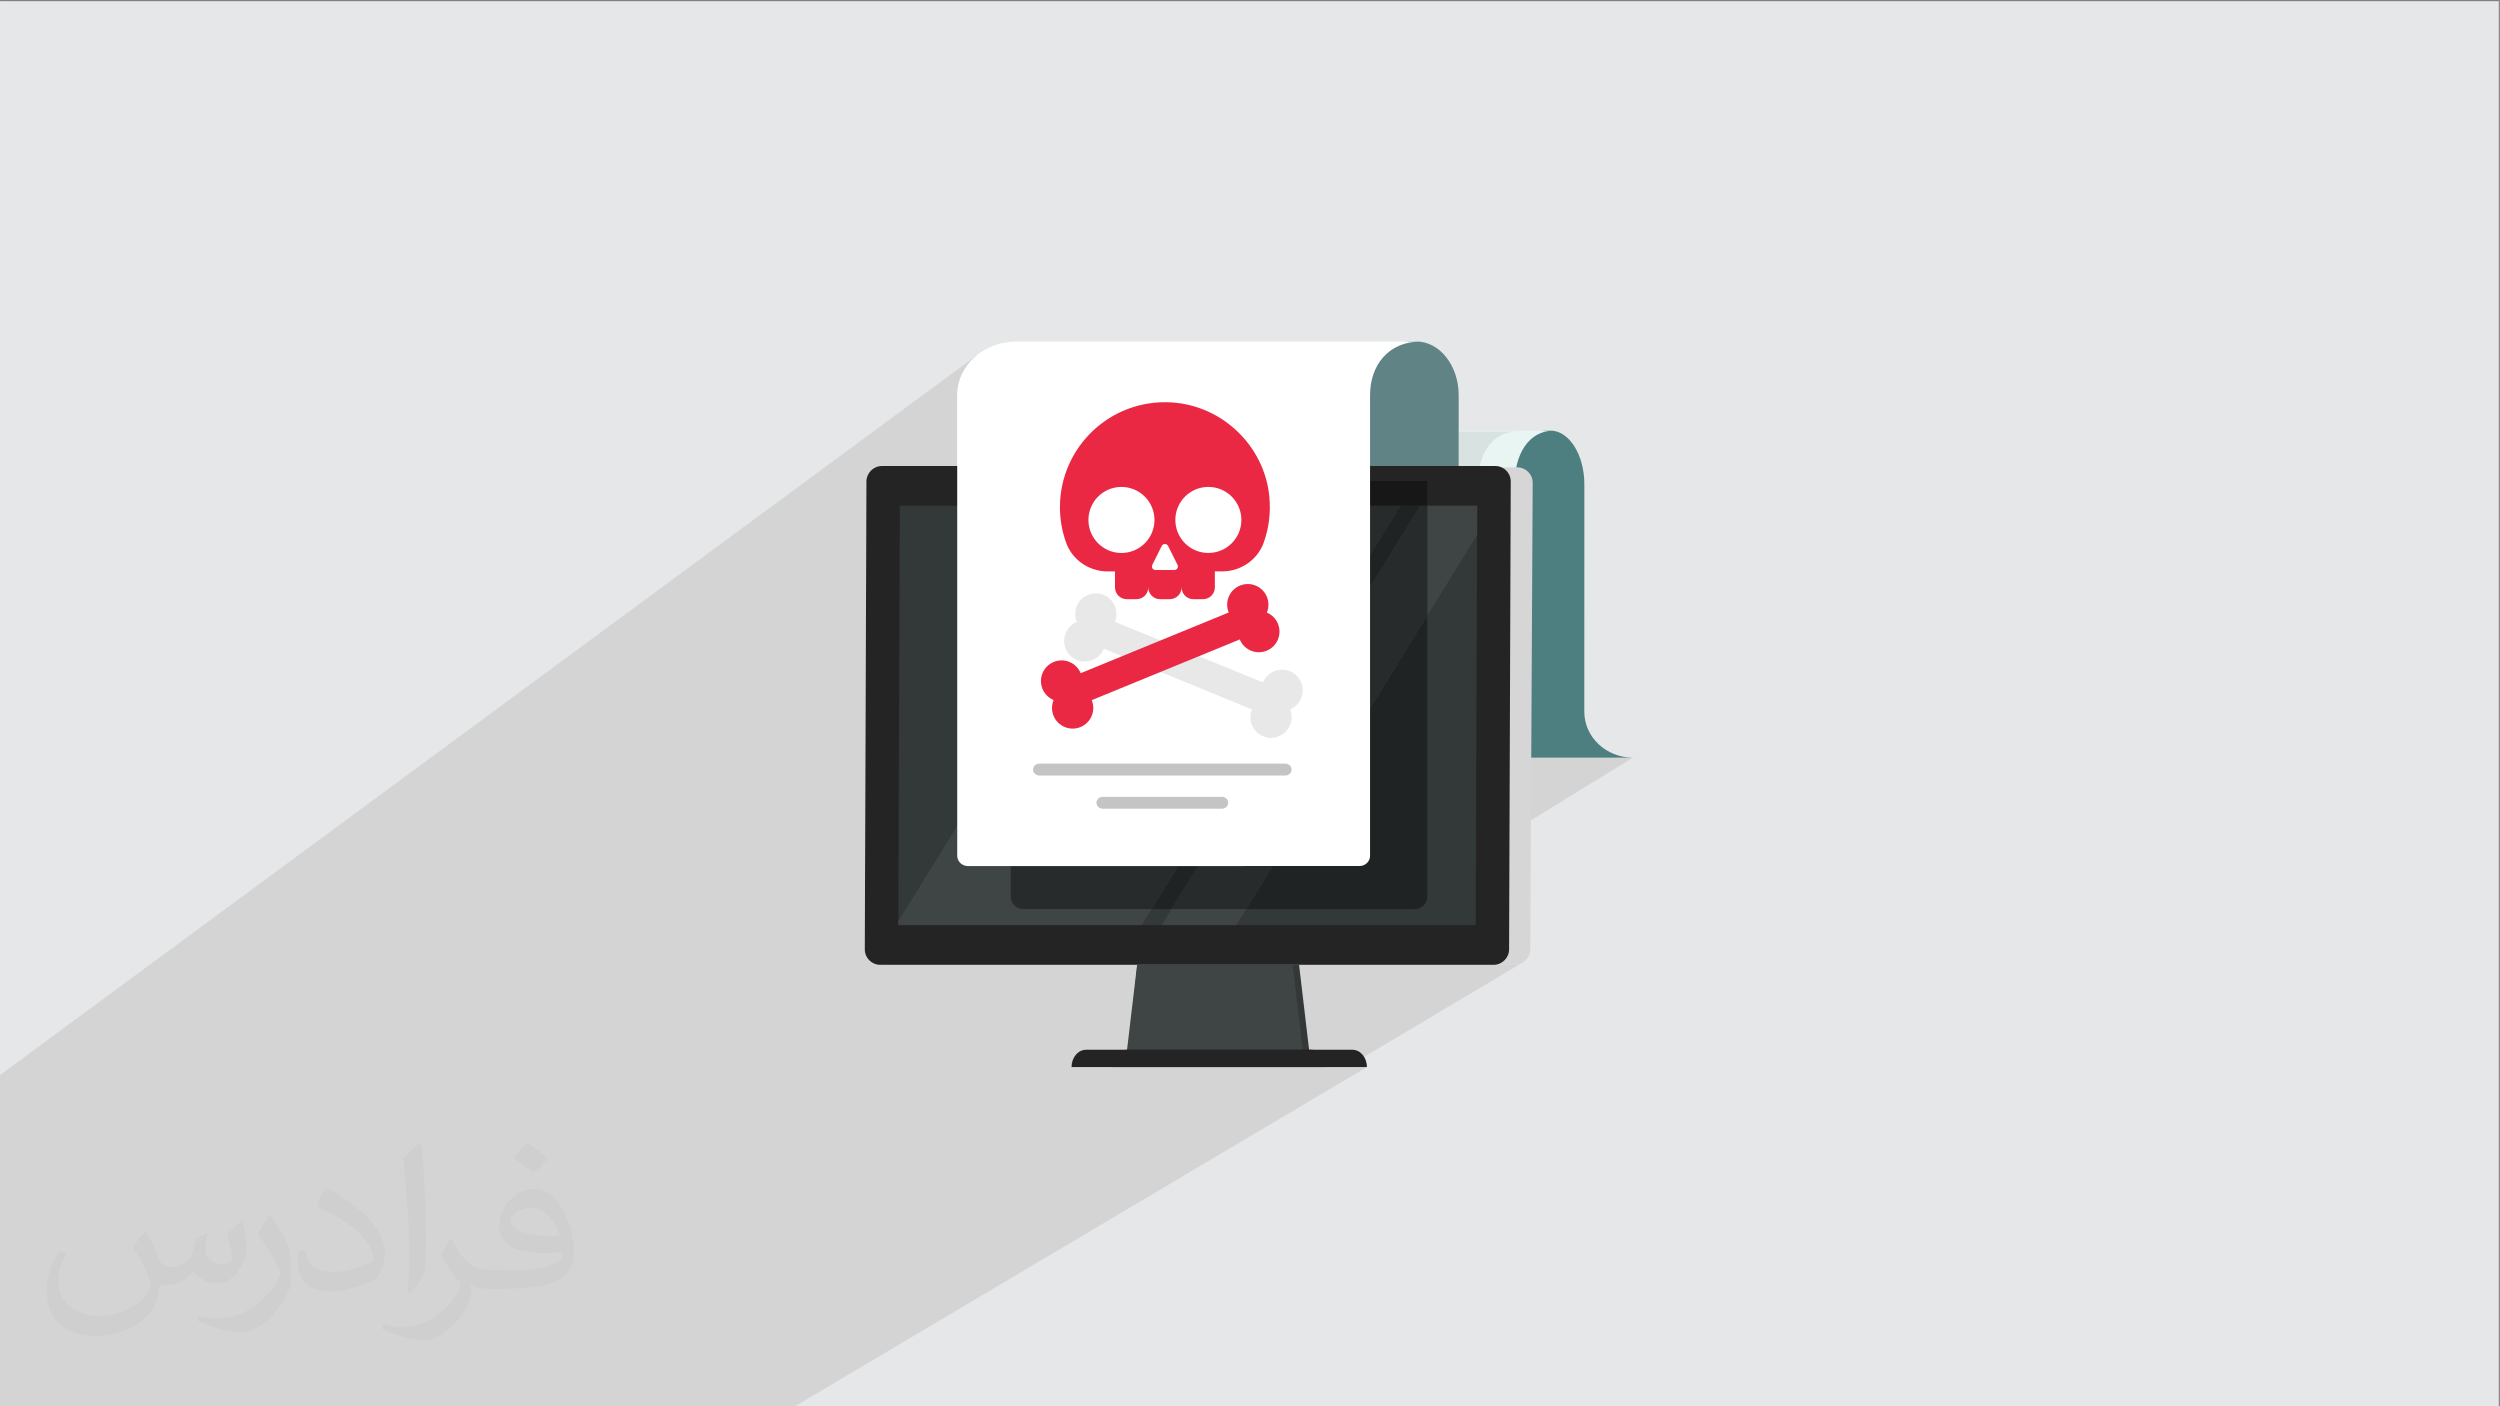 <?xml version="1.0" encoding="UTF-8"?>
<!DOCTYPE svg PUBLIC "-//W3C//DTD SVG 1.1//EN" "http://www.w3.org/Graphics/SVG/1.1/DTD/svg11.dtd">
<!-- Creator: CorelDRAW -->
<svg xmlns="http://www.w3.org/2000/svg" xml:space="preserve" width="3.703in" height="2.083in" version="1.1" style="shape-rendering:geometricPrecision; text-rendering:geometricPrecision; image-rendering:optimizeQuality; fill-rule:evenodd; clip-rule:evenodd"
viewBox="0 0 3703.33 2083.33"
 xmlns:xlink="http://www.w3.org/1999/xlink"
 xmlns:xodm="http://www.corel.com/coreldraw/odm/2003">
 <rect x="0" y="0" width="3703.33" height="2083.33" fill="#808080" stroke="none"/>
 <defs>
  <style type="text/css">
   <![CDATA[
    .fil0 {fill:#E6E7E8}
    .fil11 {fill:#171717;fill-rule:nonzero}
    .fil12 {fill:#202323;fill-rule:nonzero}
    .fil9 {fill:#242424;fill-rule:nonzero}
    .fil13 {fill:#282B2B;fill-rule:nonzero}
    .fil7 {fill:#333838;fill-rule:nonzero}
    .fil8 {fill:#3F4444;fill-rule:nonzero}
    .fil3 {fill:#4D7E80;fill-rule:nonzero}
    .fil6 {fill:#608385;fill-rule:nonzero}
    .fil15 {fill:#C4C4C4;fill-rule:nonzero}
    .fil10 {fill:#D6D6D6;fill-rule:nonzero}
    .fil5 {fill:#D7E2E1;fill-rule:nonzero}
    .fil16 {fill:#E8E8E8;fill-rule:nonzero}
    .fil4 {fill:#E9F5F3;fill-rule:nonzero}
    .fil17 {fill:#EB2844;fill-rule:nonzero}
    .fil14 {fill:white;fill-rule:nonzero}
    .fil2 {fill:#373435;fill-opacity:0.031}
    .fil1 {fill:#373435;fill-opacity:0.102}
   ]]>
  </style>
 </defs>
 <g id="Layer_x0020_1">
  <polygon class="fil0" points="-1.67,1.74 3701.66,1.74 3701.66,2084.93 -1.67,2084.93 "/>
  <polygon class="fil1" points="2298.77,637.96 1281.31,1316.57 1282.16,1075.31 2104.83,505.92 2104.32,505.92 2103.81,505.92 2103.31,505.93 2102.81,505.94 2102.31,505.95 2101.81,505.97 2101.31,505.98 2100.81,506 1282.17,1072.83 1283.18,787.7 1417.92,690.39 1417.92,585.44 1418.37,577.31 1419.7,569.42 1421.87,561.8 1424.83,554.49 1428.54,547.54 1432.94,540.98 1438,534.86 1443.68,529.21 1449.93,524.08 -1.67,1593.71 -1.67,1625.96 -1.67,1641.31 -1.67,1651.32 -1.67,1715.54 -1.67,2084.93 249.12,2084.93 300.78,2084.93 311,2084.93 641.5,2084.93 723.2,2084.93 750.65,2084.93 773.44,2084.93 810.76,2084.93 829.41,2084.93 851.8,2084.93 856.33,2084.93 1114.3,2084.93 1118.92,2084.93 1141.94,2084.93 1147.8,2084.93 1174.89,2084.93 2024.85,1580.75 1995.32,1580.75 2256.44,1425.41 2252.46,1427.52 2248.06,1428.85 2243.34,1429.32 2212.47,1429.32 1924.33,1429.32 1677.64,1580.75 1672.7,1580.75 2419,1122.4 2268.33,1122.4 1677.13,1490.69 1684.39,1429.32 1315.24,1429.32 1303.83,1429.32 1299.21,1428.85 1294.91,1427.52 1291.02,1425.41 1287.64,1422.61 1284.85,1419.21 1282.75,1415.32 1281.43,1411.02 1280.99,1406.39 1281.3,1318.34 2301.83,637.88 2301.44,637.88 2301.06,637.89 2300.68,637.89 2300.29,637.91 2299.91,637.92 2299.53,637.93 2299.15,637.94 "/>
  <path class="fil2" d="M217.02 1826.24c7,11 12,21 16,32 3,7 5,19 21,19 5,0 11,-1 17,-5 7,-3 12,-9 14,-17l6 -21 15 -7 1 1c-2,8 -3,16 -3,21 0,18 15,24 27,24 7,0 13,-4 13,-10 0,-8 -4,-23 -8,-35 7,-7 14,-14 22,-20l1 1c4,15 6,30 6,40 0,10 -4,20 -8,27 -7,14 -20,25 -36,25 -12,0 -25,-6 -34,-17l-1 0c-9,11 -22,20 -43,20l-7 0c-1,14 -4,24 -9,33 -13,25 -50,42 -85.01,42 -49,0 -73.01,-28 -73.01,-66 0,-23 8,-45 19,-60l10 4c-7,14 -12,27 -12,40 0,35 29,52 62,52 31,0 68.01,-19 75.01,-42 -3,-25 -12,-36 -26,-59 4,-7 10,-15 17,-23l1 0 0 0 0 0 2 1 0 0 0 0 0 0 0 0 0 0 0.02 -0.01zm564.05 -133.01c10,6 20,14 30,23 -6,8 -12,15 -21,21 -10,-8 -20,-15 -30,-22 7,-8 14,-15 20,-22l0 0 0 0 1 0 0 0 0 0 0 0 0 -0zm5 96.01c-17,0 -30,11 -30,19 0,17 33,23 73.01,23 -5,-20 -22,-42 -43,-42zm-37 93.01c22,0 41,-1 55,-4 16,-4 30,-12 30,-18 0,-2 0,-3 -1,-5 -9,1 -19,1 -29,1 -29,0 -52,-7 -61,-23 -2,-5 -4,-10 -4,-16 0,-16 7,-32 19,-42 10,-9 21,-14 33,-14 20,0 37,16 48,42 6,14 11,30 11,51 0,14 -4,25 -12,34 -16,15 -45,21 -90.01,21l-20 0 0 0 -5 0c-11,0 -19,-2 -25,-7l-1 0c0,3 1,5 1,7 0,10 -3,23 -10,33 -20,30 -42,43 -60,43 -19,0 -42,-7 -63,-17l4 -7c7,3 16,5 29,5 34,0 78.01,-33 84.01,-64 -1,-3 -4,-6 -7,-10 -10,-12 -16,-22 -22,-32 5,-10 10,-18 14,-25l2 0c14,29 28,46 57,46l5 0 0 0 21 0 0 0 0 0 -3 1 0 0 0 0 0 0 0 0 0 0 -0 -0zm-146.01 31c2,-14 3,-29 3,-43l0 -21c0,-39 -5,-96.01 -9,-133.01 7,-8 17,-17 25,-23l2 1c5,47 7,101.01 7,151.01 0,13 -1,26 -2,35 -1,12 -8,21 -22,35l-3 -1 0 0 0 0 -1 -1 0 0 0 0 0 0 0 0 0 0 -0 0zm-151.02 -62.01c1,18 10,33 41,33 20,0 36,-5 55,-14 3,-1 5,-3 5,-5 0,-12 -9,-27 -24,-41 -14,-13 -34,-25 -51,-32 -6,-3 -8,-5 -8,-8 0,-5 7,-16 13,-24l2 0c20,11 43,27 60,44 15,16 25,33 25,51 0,13 -4,26 -11,38 -22,11 -46,20 -70.01,20 -29,0 -48,-14 -48,-45 0,-3 0,-9 1,-16l10 0 0 0 0 0 0 -1 0 0 0 0 0 0 0 0 0 0 0 0zm-52 -52l18 29c7,11 13,22 13,41l0 24c0,19 -12,39 -32,60 -15,14 -29,20 -42,20 -19,0 -40,-6 -65,-17l3 -7c8,2 17,4 28,4 36,0 72.01,-26 89.01,-58 2,-4 3,-7 3,-9 0,-4 -2,-8 -4,-11 -9,-17 -19,-33 -30,-47 6,-9 12,-18 18,-27l1 0 0 -2 0 0 0 0 0 0 0 0 0 0 0 -0z"/>
  <g id="_1422989990736">
   <path class="fil3" d="M2419.01 1122.4l0 0c-39.82,0 -72.12,-30.49 -72.1,-68.07l0.07 -290.28 0 -46.62c0,-43.94 -22.61,-79.55 -50.49,-79.55l-6.93 0c-27.88,0 -73.62,35.61 -73.62,79.55l-219.97 0 0 281.31 -140.01 0 0 123.65 563.05 0z"/>
   <path class="fil4" d="M2301.83 637.89l-462.72 0c-37.54,0 -67.96,35.61 -67.96,79.55l0 3.92 -0.16 0 0 620.69c0,43.93 -17.01,79.54 -47.89,79.54l464.63 0c30.9,0 55.93,-35.61 55.93,-79.54l0 -620.69 -0.02 0 0 -3.92c0,-43.94 20.66,-79.55 58.19,-79.55z"/>
   <path class="fil5" d="M2191.86 690.39l-31.06 0 0 -51.08 86.06 0c-28.95,0 -47.86,21.2 -55,51.08z"/>
   <path class="fil6" d="M2160.69 1342.04l0 -16.01 0.11 0 0 -740.59c0,-43.92 -28.15,-79.53 -62.88,-79.53l-8.63 0c-34.75,0 -91.74,35.61 -91.74,79.53l-274.02 0 0 281.31 -174.44 0 0 475.29c0,43.93 39.38,79.53 87.96,79.53l588.79 0c-48.59,0 -65.17,-35.61 -65.17,-79.53z"/>
   <polygon class="fil7" points="1921.97,1409.28 1696.21,1409.28 1678,1563.33 1940.18,1563.33 "/>
   <polygon class="fil8" points="1912.52,1409.28 1686.76,1409.28 1668.54,1563.33 1930.73,1563.33 "/>
   <polygon class="fil8" points="1920.54,1488.81 1678.76,1488.81 1684.74,1429.32 1914.54,1429.32 "/>
   <path class="fil9" d="M1648.31 1580.75l0 0c0,-14.15 9.66,-25.62 21.57,-25.62l333.41 0c11.94,0 21.56,11.48 21.56,25.62l-376.54 0z"/>
   <path class="fil9" d="M1587.31 1580.75l0 0c0,-14.15 9.66,-25.62 21.56,-25.62l333.42 0c11.91,0 21.56,11.48 21.56,25.62l-376.54 0z"/>
   <path class="fil10" d="M2247.17 692.29l-928.09 0c-12.94,0 -23.47,10.24 -23.54,22.88l-3.59 691.28c-0.07,12.63 10.36,22.87 23.29,22.87l928.1 0c12.91,0 23.47,-10.24 23.51,-22.87l3.6 -691.28c0.07,-12.64 -10.35,-22.88 -23.29,-22.88z"/>
   <path class="fil9" d="M2215.1 690.39l-908.65 0c-12.66,0 -22.95,10.26 -23.01,22.93l-2.45 693.08c-0.06,12.66 10.18,22.93 22.84,22.93l908.64 0c12.66,0 22.94,-10.26 23.01,-22.93l2.45 -693.08c0.07,-12.67 -10.17,-22.93 -22.83,-22.93z"/>
   <polygon class="fil7" points="2188.26,749.24 1332.88,749.24 1330.67,1370.46 2186.04,1370.46 "/>
   <path class="fil8" d="M1691.29 1370.46l-360.62 0 0.02 -5.54 87.23 -141.38 0 44.31c0.03,8.39 7.14,15.17 15.9,15.17l63.5 -0.01 0 45.1c0,10.28 8.33,18.61 18.61,18.61l190 0 -14.64 23.74z"/>
   <path class="fil8" d="M1831.48 1370.46l-110.81 0 14.65 -23.74 110.81 0 -14.65 23.74zm282.78 -458.27l0 -162.95 74 0 -0.16 43.24 -73.84 119.71z"/>
   <polygon class="fil11" points="2029.52,749.24 2114.24,749.24 2114.24,712.61 2029.52,712.61 "/>
   <path class="fil12" d="M2095.64 1346.72l-249.51 0 39.35 -63.76 128.3 -0.02c8.7,-0 15.74,-6.76 15.74,-15.09l0 -218.35 84.74 -137.31 0 415.92c0,10.28 -8.33,18.61 -18.62,18.61zm-360.32 0l-29.39 0 39.34 -63.74 29.38 -0 -39.32 63.74zm294.2 -476.84l0 -47.61 45.06 -73.03 -45.06 0 84.74 0 -10.31 0 -74.43 120.64z"/>
   <path class="fil13" d="M1705.93 1346.72l-190 0c-10.28,0 -18.61,-8.33 -18.61,-18.61l0 -45.1 247.94 -0.03 -39.34 63.74zm323.59 -524.46l0 -73.03 45.06 0 -45.06 73.03z"/>
   <path class="fil13" d="M1846.13 1346.72l-110.81 0 39.32 -63.74 110.83 -0.02 -39.35 63.76zm183.39 -297.22l0 -179.63 74.43 -120.64 10.31 0 0 162.95 -84.74 137.31z"/>
   <path class="fil14" d="M1433.82 1283.02l579.95 -0.07c8.7,-0 15.74,-6.76 15.74,-15.09l0 -682.41c0,-43.92 26.73,-79.53 75.32,-79.53l-598.95 0c-48.58,0 -87.96,35.61 -87.96,79.53l0 682.41c0.03,8.39 7.14,15.17 15.9,15.17z"/>
   <path class="fil15" d="M1904 1148.85l-364.44 0c-5.11,0 -9.26,-3.94 -9.26,-8.81 0,-4.85 4.15,-8.79 9.26,-8.79l364.44 0c5.1,0 9.24,3.94 9.24,8.79 0,4.87 -4.15,8.81 -9.24,8.81z"/>
   <path class="fil15" d="M1810.14 1198.06l-176.7 0c-5.12,0 -9.25,-3.94 -9.25,-8.79 0,-4.87 4.13,-8.79 9.25,-8.79l176.7 0c5.12,0 9.26,3.92 9.26,8.79 0,4.85 -4.15,8.79 -9.26,8.79z"/>
   <path class="fil16" d="M1882.8 1093.11c-3.87,0 -7.79,-0.75 -11.57,-2.31 -15.63,-6.39 -23.11,-24.24 -16.72,-39.87l-101.48 -41.56 -56.89 -23.31 -60.95 -24.96c-4.85,11.82 -16.26,18.98 -28.3,18.98 -3.87,0 -7.78,-0.72 -11.58,-2.29 -15.62,-6.39 -23.09,-24.24 -16.7,-39.87 3.2,-7.79 9.24,-13.57 16.43,-16.58 -3,-7.2 -3.27,-15.56 -0.07,-23.35 4.84,-11.83 16.25,-18.98 28.3,-18.98 3.85,0 7.78,0.72 11.57,2.29 15.63,6.39 23.11,24.24 16.7,39.87l101.49 41.56 56.9 23.31 60.96 24.96c4.82,-11.82 16.24,-18.98 28.29,-18.98 3.85,0 7.77,0.73 11.57,2.29 15.63,6.39 23.1,24.26 16.69,39.87 -3.19,7.79 -9.24,13.57 -16.42,16.58 2.99,7.23 3.26,15.56 0.07,23.35 -4.85,11.82 -16.26,18.98 -28.29,19z"/>
   <path class="fil17" d="M1789.98 819.17c-27.02,0.02 -48.9,-21.88 -48.9,-48.91 -0.02,-27 21.88,-48.91 48.9,-48.93 27,0 48.91,21.91 48.91,48.91 0,27.02 -21.88,48.93 -48.91,48.93zm-50.37 25.26l-27.98 0.02c-3.91,0 -6.45,-4.13 -4.71,-7.61l13.98 -28c1.95,-3.87 7.48,-3.87 9.43,0l14 27.98c1.74,3.51 -0.79,7.61 -4.71,7.61zm-78.37 -25.24c-27.02,0.02 -48.92,-21.88 -48.92,-48.9 -0.02,-27 21.89,-48.91 48.91,-48.93 27,0 48.92,21.91 48.92,48.93 0,27 -21.89,48.9 -48.9,48.9zm218.99 -84.35c-7.7,-74.72 -69.65,-133.98 -144.63,-138.67 -90.42,-5.64 -165.5,66.03 -165.49,155.21 0,18.46 3.24,36.17 9.16,52.59 9.27,25.73 34.11,42.54 61.45,42.54l10.91 -0.02 0.02 23.67c0,9.69 7.83,17.51 17.51,17.51l14.3 0c9.66,0 17.51,-7.84 17.51,-17.51 0,9.67 7.84,17.51 17.51,17.51l14.29 0c9.67,0 17.51,-7.84 17.51,-17.51 0,9.67 7.86,17.51 17.54,17.51l14.29 -0.02c9.67,0 17.51,-7.83 17.51,-17.51l0 -23.67 10.89 0c27.39,0 52.26,-16.9 61.5,-42.7 7.61,-21.2 10.74,-44.58 8.22,-68.93z"/>
   <path class="fil17" d="M1876.69 884.17c-6.41,-15.61 -24.26,-23.08 -39.87,-16.67 -15.63,6.39 -23.1,24.26 -16.69,39.87l-219.3 89.93c-6.41,-15.61 -24.26,-23.08 -39.87,-16.67 -15.62,6.41 -23.09,24.26 -16.69,39.87 3.2,7.79 9.24,13.57 16.45,16.58 -3,7.22 -3.27,15.56 -0.07,23.35 6.41,15.63 24.26,23.08 39.87,16.69 15.62,-6.41 23.09,-24.26 16.69,-39.89l219.3 -89.93c6.39,15.61 24.26,23.08 39.87,16.67 15.63,-6.39 23.11,-24.26 16.69,-39.87 -3.19,-7.8 -9.24,-13.57 -16.44,-16.58 2.99,-7.2 3.26,-15.56 0.07,-23.35z"/>
  </g>
 </g>
</svg>
